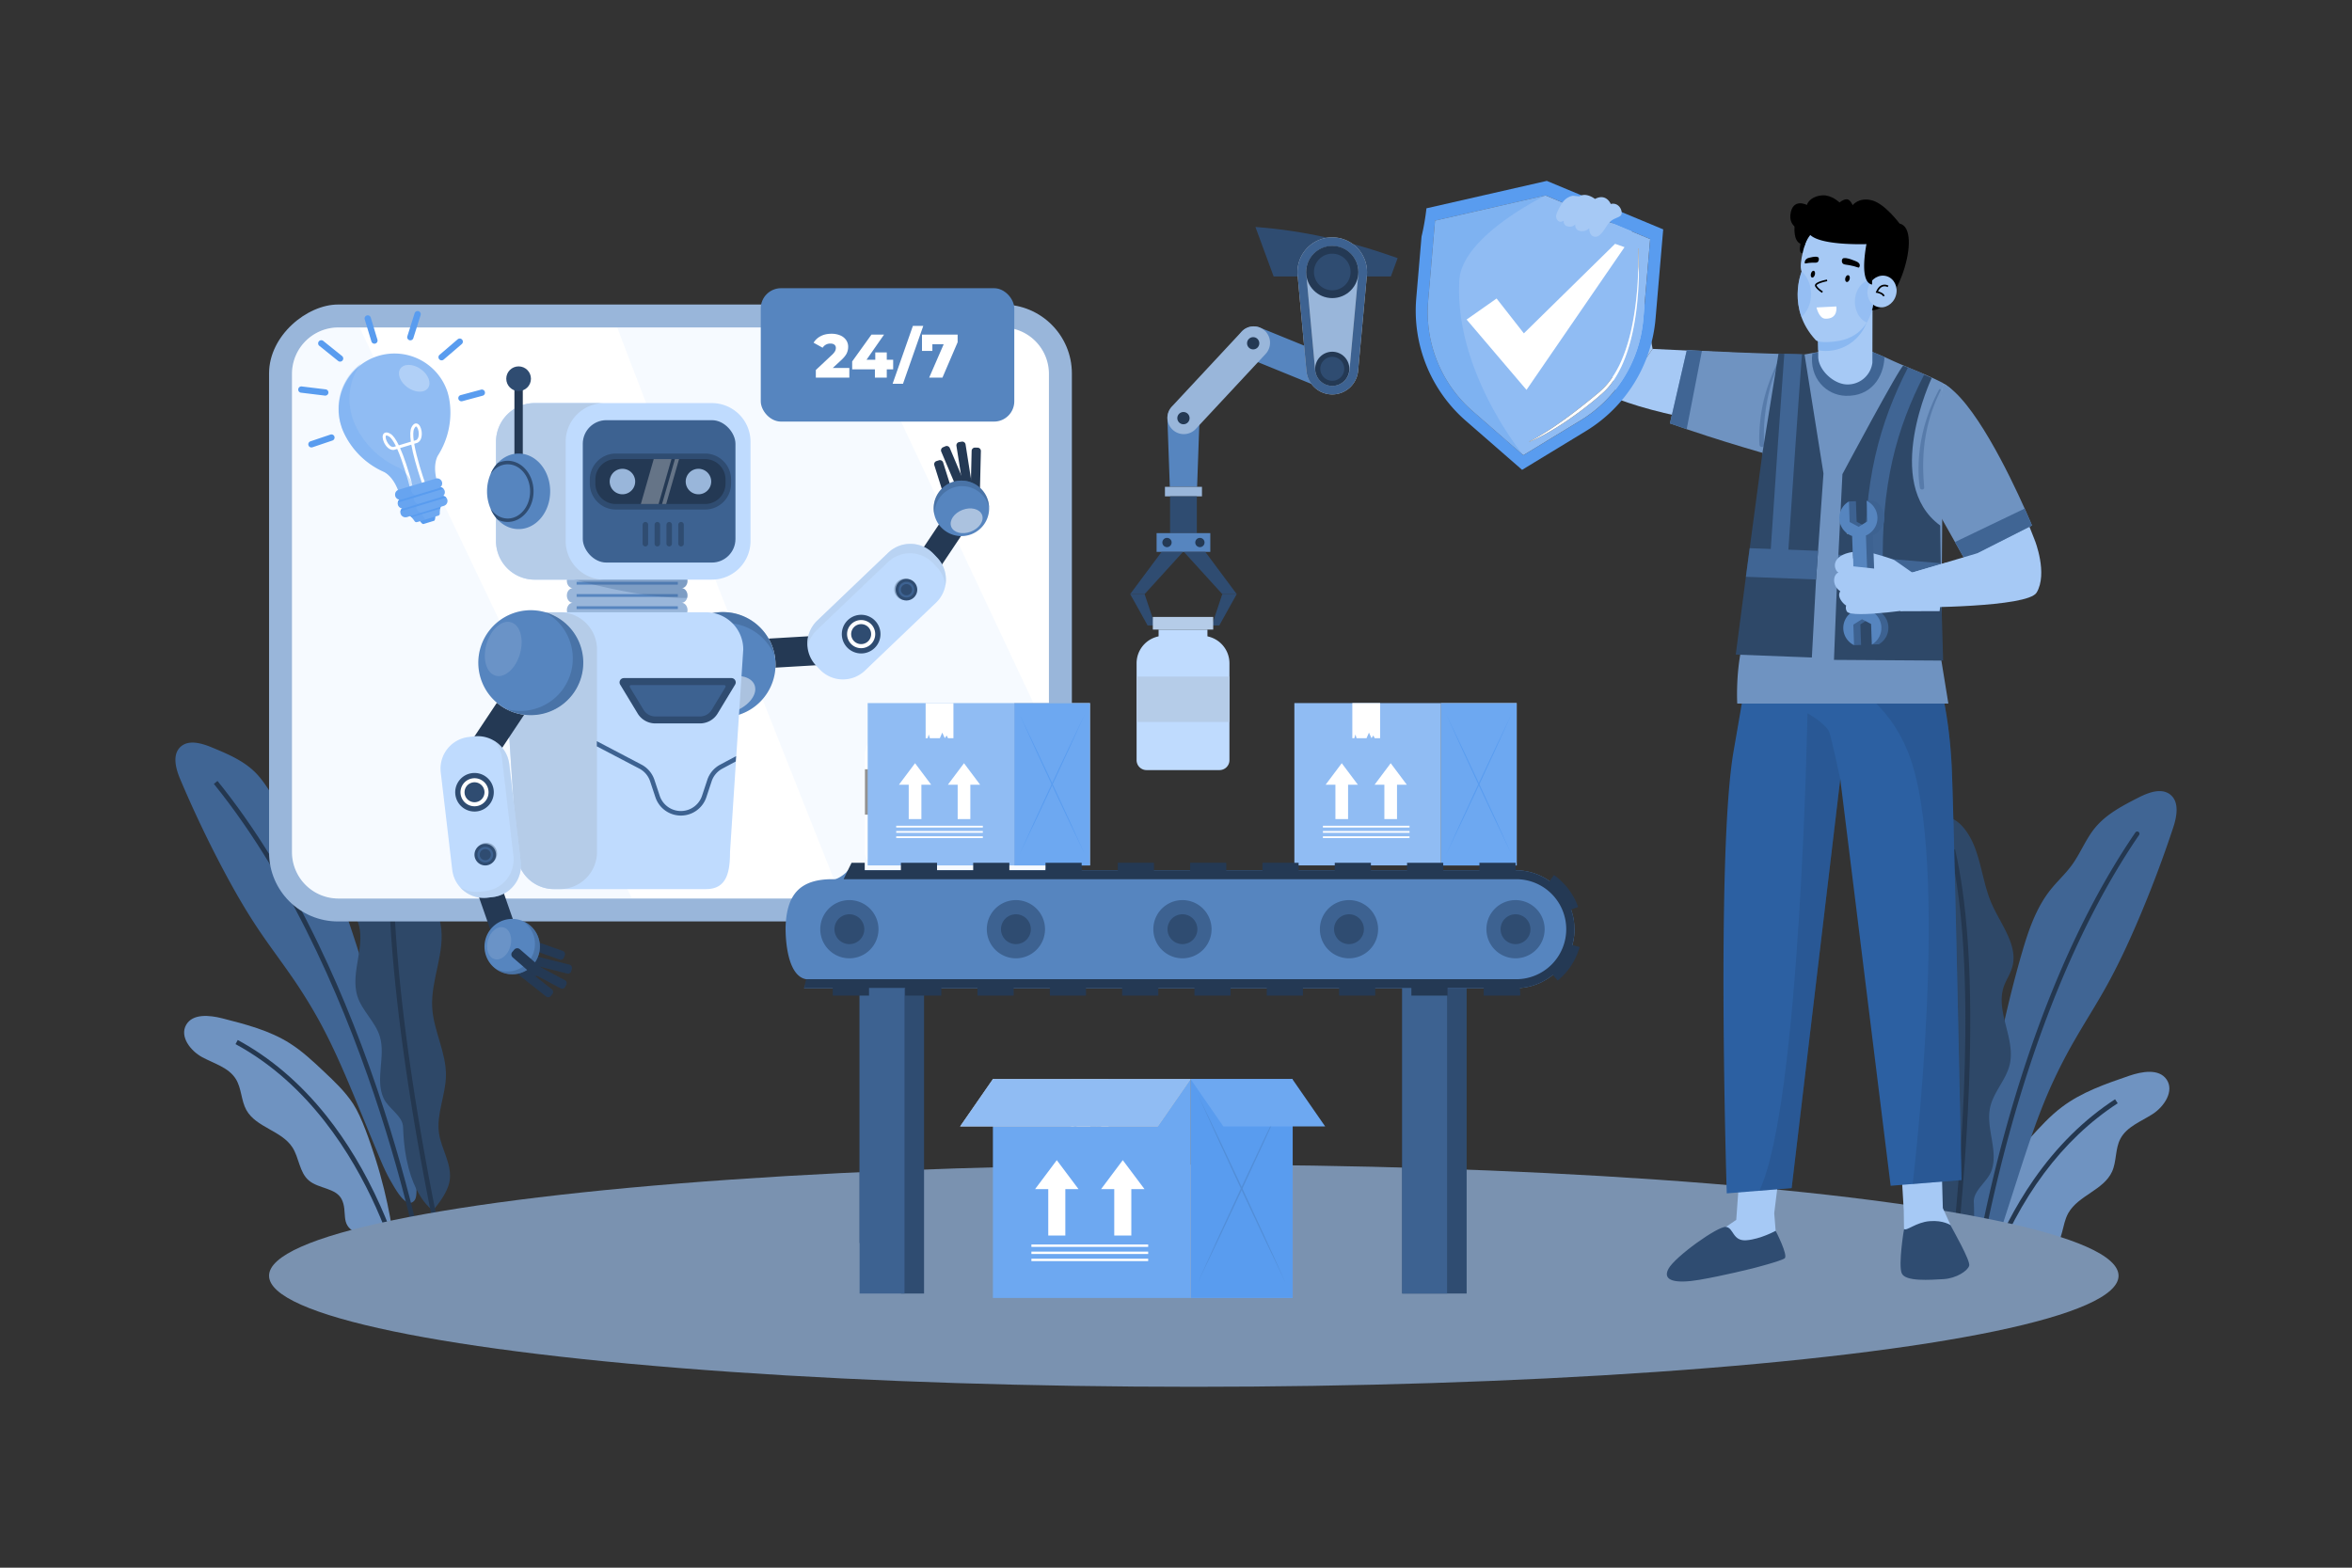 <svg xmlns="http://www.w3.org/2000/svg" viewBox="0 0 4680 3120" id="AIimprovesefficiencyinvariousindustries">
  <rect x="0" y="0" width="4680" height="3120" fill="#333333" stroke="none"/>
  <g fill="#000000" class="color000000 svgShape">
    <rect width="4680" height="3120" fill="#ffffff" opacity="0" class="colorffffff svgShape"></rect>
    <path fill="#6f93c1" d="M4283.52,2217.05c-23.14,15-51.92,25.16-64.55,49.66-10.41,20-7.16,44.76-16.5,65.21-16.78,36.61-66.79,47.14-86.72,81.93-.28.48-.54,1-.81,1.45-12,22.37-10,52.13-28,70.15-18.1,18.2-52.18,19.37-63.06,42h-90.57c3.57-23.83,8.43-50.58,15-78.51,2.41-10.12,5.34-22.28,8.71-35.09,7.2-27.37,16.42-57.66,27-77.16,14.28-26.28,34.55-48.78,54.63-71s40.44-44.72,64.51-62.78c39.32-29.55,86.7-45.84,133.23-61.81,25.49-8.74,59.5-14.94,74.71,7.33C4326.69,2171.17,4306.66,2202.08,4283.52,2217.05Z" class="color6fc183 svgShape"></path>
    <path fill="#24374f" d="M3960.71,2534.87l-8.95-3.36c25.69-68.4,57.61-130.23,94.86-183.77,46-66.14,100.51-120,161.94-160l5.22,8C4103.35,2267.69,4018.2,2381.79,3960.71,2534.87Z" class="color244f42 svgShape"></path>
    <path fill="#406594" d="M4324.15,1647.26q-30.94,93.46-69.55,184c-19.9,46.69-41.44,92.87-66.31,137.07-18.25,32.47-38.26,63.86-56.91,96.06a1042.43,1042.43,0,0,0-48.32,92.94c-28.11,61.74-48.84,126.35-69.66,190.95q-10.5,32.85-21.09,65.6-4,12.33-7.92,24.68c-7.17,22.28-14.34,44.56-24.71,65.53-2.35,4.79-6.67,14.4-12.11,23.39H3911q-.33-2.88-.49-6c-1.33-24,3.7-58.86,4.38-70.79q1.1-18.41,3-36.76c5.36-51.93,15.05-103.44,24.74-154.76,14.42-76.36,28.85-152.81,46.13-228.58,10.18-44.62,21.35-89,34.11-133,13.07-45.08,28.41-90.83,57.78-127.45,13.23-16.5,28.94-30.78,41.48-47.82,17.53-23.83,28-52.36,46.9-75.2,22.38-27,54.45-43.63,85.68-59.57,20.26-10.36,46.28-20.26,63.95-5.93C4336.8,1596.36,4331.51,1625,4324.15,1647.26Z" class="color40947e svgShape"></path>
    <path fill="#24374f" d="M3931.22,2538.13a5.39,5.39,0,0,1-.79-.07,4.46,4.46,0,0,1-3.61-5.17c25.87-146.3,60.79-286.43,103.8-416.49,59.57-180.13,133-334.7,218.2-459.39a4.46,4.46,0,1,1,7.37,5c-195.24,285.68-284.66,669.21-320.59,872.4A4.46,4.46,0,0,1,3931.22,2538.13Z" class="color244f42 svgShape"></path>
    <path fill="#2e4868" d="M3987.22,1963.22c-7.52,21.75-3.92,44.4,1.5,67.29,7,29.46,17,59.32,10.19,88.17-7.14,30.41-32.12,54.43-38.87,85-9.19,41.59,17,86.48,2.44,126.56-8.21,22.5-36.1,38.52-35,62.38q.54,11,.57,21.22c.18,49-8,83.74-17.62,107.55q-1.27,3.15-2.57,6h-59a72.34,72.34,0,0,1-7.83-20.11c-6.55-32.2,11-62,14-93.49.09-.91.16-1.81.23-2.72,2.66-39.71-19.83-76.9-23.57-116.45-4.52-47.27,17.88-93.57,16.8-141.07-1.37-57.34-36.76-111.35-30.76-168.4,3.65-34.1,21.86-65.13,27.62-99,13.23-77.9-40.68-160.55-11.21-233.82,4-9.91,10-19.62,19.43-24.48,17.34-8.8,38.54,2.43,51.45,17,36.61,41.33,35.86,103,58,153.65,18.38,42,54,84,40.47,127.84C3999.58,1939.3,3991.7,1950.52,3987.22,1963.22Z" class="color2e6857 svgShape"></path>
    <path fill="#24374f" d="M3889.38,2531.35l-9.5-1c23.62-213,55.17-605,1-837.81l9.31-2.17c23.7,102,33.55,243.21,29.28,419.84C3916.49,2235.26,3906.07,2380.9,3889.38,2531.35Z" class="color244f42 svgShape"></path>
    <path fill="#6f93c1" d="M746.13,2303c-9.83-30.24-26.14-79.6-43.46-106.18-15.92-24.4-37.35-44.66-58.59-64.65s-42.77-40.24-67.55-55.89c-40.48-25.61-87.76-37.72-134.19-49.58-25.42-6.48-58.92-9.84-71.95,13-13.28,23.29,8.58,51.73,32.22,64.44s52.37,20.37,66.55,43.17c11.68,18.61,10.45,42.89,21.13,62,19.42,34.69,69.89,40.7,91.5,74.09,13.45,20.78,13.82,49.83,32.65,65.91,19.52,16.71,54,14.62,65.49,37.62,12.4,24.74-3.71,49.82,26.28,65.07,14.18,7.14,77.66,18.94,77.66,18.94S775.11,2392.62,746.13,2303Z" class="color6fc183 svgShape"></path>
    <path fill="#24374f" d="M815.73,2613.37c-.16-1-16.74-97-67.74-210.57C701,2298.26,614.46,2157,468.64,2078l4.44-8.18c65.48,35.51,124.73,86.14,176.11,150.49,41,51.39,77.17,111.6,107.39,178.95,51.44,114.61,68.17,211.64,68.33,212.61Z" class="color244f42 svgShape"></path>
    <path fill="#406594" d="M777,2115c-31.76-116-63.52-232.26-106.22-344.72-16.22-42.74-34.69-86-66.08-119.21-14.13-15-30.5-27.62-44-43.18-18.89-21.76-31.29-48.64-51.43-69.32-23.85-24.45-56.28-38.1-87.85-51.13-20.48-8.47-46.51-16.05-62.56-.76-16.48,15.78-9.1,43.15-.21,64.21Q396,1639.19,440.56,1724c23,43.77,47.5,86.91,75.11,127.88,20.26,30.09,42.15,59,62.77,88.79a1018.89,1018.89,0,0,1,54.19,86.45c32.12,57.74,57.31,118.84,82.58,179.94q17.58,42.73,35.24,85.37c8.7,21.07,17.4,42.14,29.12,61.68,6.91,11.64,29.45,54,45.15,34.93,10.91-13.22-3.54-73.93-5.81-90.33C810.17,2236.49,793.57,2175.6,777,2115Z" class="color40947e svgShape"></path>
    <path fill="#24374f" d="M847.42,2570.86c-.26-1.54-26.68-156.71-91.68-358-59.94-185.63-165.89-449.56-330.21-652.78l7.23-5.86c73,90.28,140.71,199.84,201.25,325.64,48.4,100.57,92.35,211.69,130.64,330.29,65.18,201.9,91.69,357.61,92,359.16Z" class="color244f42 svgShape"></path>
    <path fill="#2e4868" d="M873.59,2255.75c-5.7-38.34,13.23-76.21,13.76-114.9.69-46.24-24.69-89.44-27.35-135.64-3.16-55.78,27-111,16.67-165.9-6.21-32.82-26.32-61.52-34.57-94-18.94-74.59,26.93-159-7.43-227.88-4.67-9.31-11.19-18.26-20.77-22.24-17.54-7.19-37.23,5.37-48.62,20.56-32.32,43-26.75,102.86-44.29,153.72-14.55,42.26-45.82,85.77-29.28,127.29,4.89,12.19,13.42,22.45,18.77,34.44,20.59,46.94-14.91,103,.82,151.84,9.31,29,35.45,50.33,44.4,79.49,12.18,39.66-9.78,85.29,7.54,123.06,9.73,21.21,38.06,34.56,38.84,57.83,4.08,131.67,59.25,165.43,59.25,165.43S891.48,2376.79,895,2348C898.9,2315.36,878.25,2287.14,873.59,2255.75Z" class="color2e6857 svgShape"></path>
    <path fill="#24374f" d="M896,2573a4.72,4.72,0,0,1-4.94-3.6c-.4-1.67-40.2-168.64-73.21-375.56-19.39-121.57-32.68-233-39.5-331.07-8.53-122.81-6.89-225.11,4.87-304.06a4.71,4.71,0,1,1,9.32,1.38c-26.43,177.43,4.23,441.72,34.61,632.19,32.94,206.59,72.67,373.26,73.07,374.92a4.71,4.71,0,0,1-3.48,5.68A5,5,0,0,1,896,2573Z" class="color244f42 svgShape"></path>
    <ellipse cx="2375.42" cy="2538.97" fill="#7a92b0" rx="1840.06" ry="221.03" class="color7a8db0 svgShape"></ellipse>
    <rect width="1227.83" height="1597.45" x="720.18" y="421.23" fill="#99b6da" rx="137.23" transform="rotate(90 1334.09 1219.96)" class="color99b1da svgShape"></rect>
    <path fill="#ffffff" d="M581,744.1v951.72a92.38,92.38,0,0,0,92.39,92.39H1994.77a92.38,92.38,0,0,0,92.38-92.39V744.1a92.39,92.39,0,0,0-92.38-92.4H673.42A92.39,92.39,0,0,0,581,744.1Z" class="colorffffff svgShape"></path>
    <g opacity=".3" fill="#000000" class="color000000 svgShape">
      <path fill="#bfdbfe" d="M1228.17 651.7c85 226.67 341.93 874.05 446.3 1136.51h320.3a92.38 92.38 0 0 0 92.38-92.39V1464.67l-382.3-813ZM581 744.1v951.72a92.38 92.38 0 0 0 92.39 92.39H1257.5L715.52 651.7h-42.1A92.39 92.39 0 0 0 581 744.1Z" opacity=".46" class="colord1dbed svgShape"></path>
    </g>
    <path fill="#90bcf3" d="M679.37,848.58c-.41-1.21-.83-2.4-1.2-3.63A111,111,0,0,1,890.6,780.58c.37,1.23.69,2.46,1,3.69h0s18.77,59.41-19.35,121c0,0-13.41,17.61-1.71,56.25l-23.44,7.1-28.55,8.65-23.44,7.1c-11.71-38.63-32.64-45.83-32.64-45.83-65.87-30-83.23-89.88-83.23-89.88Z" class="colorf3ce90 svgShape"></path>
    <path fill="#ffffff" d="M826,917.68Q820.85,899,818.46,885l-22.32,6.76q5.76,12.93,11.88,31.34c8.35,25.11,14.23,49.06,14.29,49.3l-5.81,1.42c-4.3-17.56-14.79-54.89-26.12-80.31l-6.1,1.85-.56.11c-9.13,1-16.35-7.67-19.77-15.36-2.7-6.09-4.1-13.94.08-17.69,2-1.82,5.88-3.12,12.83.92,5.22,3,10.82,10.71,16.74,22.94l23.93-7.25c-1.86-13.46-1.46-23,1.19-28.37,3.54-7.23,7.48-8.28,10.16-7.89,5.57.8,8.76,8.1,9.89,14.67,1.43,8.29.21,19.48-7.92,23.75l-6.63,2.06c4.69,27.44,16.68,64.31,22.86,81.3l-5.62,2C841.37,966.38,833,943.21,826,917.68Zm-52.12-49.15c-3.68-2.14-5.43-2-5.83-1.64-1,.89-1.08,5.26,1.39,10.81,2.76,6.22,8,12.24,13.42,11.86l5-1.51C783.12,878.38,778.34,871.13,773.86,868.53Zm59-10c-1-6-3.52-9.58-4.85-9.77-.54-.08-2.06.78-3.94,4.6-2.28,4.65-2.24,13.34-.79,24l5-1.51C833.05,873.07,834,865.18,832.88,858.48Z" class="colorffffff svgShape"></path>
    <path fill="#599cef" d="M845.1,1030.74l-.17-.57,5-1.19,4.79-1.77.18.57L866.4,1025s.09,10.62-2.59,11.43l-5.79,1.76-9.77,3-5.79,1.76c-2.68.81-8.5-8.07-8.5-8.07Z" class="coloref7c59 svgShape"></path>
    <path fill="#6da8f1" d="M813.87,1024.65s2.36,2,5.09,4.89a50.51,50.51,0,0,1,6.08,7.64,4.27,4.27,0,0,0,4.86,1.82l42.21-12.79a4.26,4.26,0,0,0,3-4.21,49.42,49.42,0,0,1,.82-9.73c.69-3.91,1.51-6.89,1.51-6.89Z" class="colorf19a6d svgShape"></path>
    <path fill="#599cef" d="M813.87,1024.65s2.36,2,5.09,4.89a50.51,50.51,0,0,1,6.08,7.64,4.27,4.27,0,0,0,4.86,1.82l16.13-4.89a144.34,144.34,0,0,0-8.52-13.59l-5.74-1.3Z" opacity=".3" class="coloref7c59 svgShape"></path>
    <path fill="#599cef" d="M813.87,1024.65s2.36,2,5.09,4.89l57-17.27c.69-3.91,1.51-6.89,1.51-6.89Z" class="coloref7c59 svgShape"></path>
    <path fill="#6da8f1" d="M679.37,848.58c-.41-1.21-.83-2.4-1.2-3.63A111,111,0,0,1,718,723.78a119.9,119.9,0,0,0-17.5,105c.4,1.32.85,2.62,1.3,3.92l-.1,0s18.79,64.78,90.09,97.29c0,0,21,7.23,33.84,45l-7.07,2.14-23.44,7.1c-11.71-38.63-32.64-45.83-32.64-45.83-65.87-30-83.23-89.88-83.23-89.88Z" opacity=".3" class="colorf19a6d svgShape"></path>
    <path fill="#6da8f1" d="M809.7,1029l73.62-22.3A10.1,10.1,0,0,0,890,994.11h0a10.07,10.07,0,0,0-12.54-6.7l-73.62,22.3a10.09,10.09,0,0,0-6.7,12.54h0A10.07,10.07,0,0,0,809.7,1029Z" class="colorf19a6d svgShape"></path>
    <path fill="#599cef" d="M803.87,1009.71l27.82-8.42a11.8,11.8,0,0,0-2.51,11.26h0a11.81,11.81,0,0,0,8.34,8L809.7,1029a10.05,10.05,0,0,1-5.83-19.24Z" opacity=".3" class="coloref7c59 svgShape"></path>
    <path fill="#599cef" d="M796.88,1017.73l90.88-27.54a10,10,0,0,0-10.26-2.78l-73.63,22.31A10.05,10.05,0,0,0,796.88,1017.73Z" class="coloref7c59 svgShape"></path>
    <path fill="#6da8f1" d="M791.87,1004.76a10.07,10.07,0,0,0,12.52,6.71L878,989.15a10,10,0,0,0,4.43-16.44,9.83,9.83,0,0,0-2.61-2,10.06,10.06,0,0,0-7.65-.77l-73.63,22.31a10.07,10.07,0,0,0-7,8A9.91,9.91,0,0,0,791.87,1004.76Z" class="colorf19a6d svgShape"></path>
    <path fill="#599cef" d="M798.57,992.22l27.82-8.42a11.8,11.8,0,0,0-2.51,11.26h0a11.81,11.81,0,0,0,8.34,8l-27.82,8.42a10.05,10.05,0,0,1-5.83-19.24Z" opacity=".3" class="coloref7c59 svgShape"></path>
    <path fill="#599cef" d="M791.58,1000.25l90.88-27.54a9.83,9.83,0,0,0-2.61-2,10.06,10.06,0,0,0-7.65-.77l-73.63,22.31A10.07,10.07,0,0,0,791.58,1000.25Z" class="coloref7c59 svgShape"></path>
    <path fill="#6da8f1" d="M799.1,994l73.62-22.3a10.09,10.09,0,0,0,6.71-12.54h0a10.07,10.07,0,0,0-12.54-6.7l-73.61,22.3a10.1,10.1,0,0,0-6.71,12.54h0A10.07,10.07,0,0,0,799.1,994Z" class="colorf19a6d svgShape"></path>
    <path fill="#599cef" d="M793.28,974.73l27.81-8.42a11.8,11.8,0,0,0-2.51,11.26h0a11.81,11.81,0,0,0,8.34,8L799.1,994a10.05,10.05,0,1,1-5.82-19.24Z" opacity=".3" class="coloref7c59 svgShape"></path>
    <path fill="#ffffff" d="M811.3,771.25c15.18,10.66,33.27,11.06,40.4.9s.61-27-14.57-37.69-33.27-11.06-40.41-.9S796.12,760.59,811.3,771.25Z" opacity=".3" class="colorffffff svgShape"></path>
    <path fill="#474747" d="M639.32,683.35l37.41,30.08Z" class="color474747 svgShape"></path>
    <path fill="#599cef" d="M680.78,718.19a6.24,6.24,0,0,1-8,.11l-37.41-30.08a6.24,6.24,0,1,1,7.82-9.73l37.42,30.07a6.26,6.26,0,0,1,1,8.79A6.52,6.52,0,0,1,680.78,718.19Z" class="coloref7c59 svgShape"></path>
    <path fill="#474747" d="M647.19,781.11l-47.31-5.76Z" class="color474747 svgShape"></path>
    <path fill="#599cef" d="M651.24,785.86a6.24,6.24,0,0,1-4.81,1.45l-47.31-5.76a6.25,6.25,0,1,1,1.51-12.4l47.31,5.75a6.25,6.25,0,0,1,3.3,11Z" class="coloref7c59 svgShape"></path>
    <path fill="#474747" d="M659.5,870.79l-39.85,13.47Z" class="color474747 svgShape"></path>
    <path fill="#599cef" d="M663.55,875.54a6.27,6.27,0,0,1-2,1.16l-39.85,13.47a6.24,6.24,0,1,1-4-11.83l39.85-13.47a6.24,6.24,0,0,1,6,10.67Z" class="coloref7c59 svgShape"></path>
    <path fill="#474747" d="M830.9,625.3l-14.42,45.79Z" class="color474747 svgShape"></path>
    <path fill="#599cef" d="M820.54,675.84a6.25,6.25,0,0,1-10-6.63L825,623.42a6.24,6.24,0,1,1,11.91,3.76L822.44,673A6.26,6.26,0,0,1,820.54,675.84Z" class="coloref7c59 svgShape"></path>
    <path fill="#474747" d="M878.62,711l36.16-31.05Z" class="color474747 svgShape"></path>
    <path fill="#599cef" d="M882.67,715.74a6.25,6.25,0,0,1-8.12-9.5l36.16-31h0a6.24,6.24,0,0,1,8.12,9.49l-36.16,31.05Z" class="coloref7c59 svgShape"></path>
    <path fill="#474747" d="M918.15,792.41l40.63-10.91Z" class="color474747 svgShape"></path>
    <path fill="#599cef" d="M962.83,786.26a6.35,6.35,0,0,1-2.43,1.27l-40.62,10.92a6.25,6.25,0,0,1-3.25-12.07l40.63-10.91a6.25,6.25,0,0,1,5.67,10.79Z" class="coloref7c59 svgShape"></path>
    <path fill="#474747" d="M731.68,633.79l13.33,44Z" class="color474747 svgShape"></path>
    <path fill="#599cef" d="M749.06,682.56a6.24,6.24,0,0,1-10-2.95l-13.34-44a6.25,6.25,0,1,1,12-3.62L751,676A6.23,6.23,0,0,1,749.06,682.56Z" class="coloref7c59 svgShape"></path>
    <path fill="#243954" d="M1872.93 898.84a6.67 6.67 0 0 1 3.57-8.71l4.67-2a6.7 6.7 0 0 1 8.71 3.52l38.32 90.79a6.69 6.69 0 0 1-3.54 8.73l-4.68 2a6.71 6.71 0 0 1-8.73-3.54ZM1859.12 925.92a6.66 6.66 0 0 1 4.34-8.32l4.86-1.53a6.62 6.62 0 0 1 8.32 4.34l29.63 94a6.65 6.65 0 0 1-4.35 8.33l-4.83 1.53a6.67 6.67 0 0 1-8.34-4.35ZM1933.37 897.26a6.64 6.64 0 0 1 6.81-6.46l5.09.12a6.65 6.65 0 0 1 6.48 6.78l-2.36 98.54a6.66 6.66 0 0 1-6.8 6.47l-5.09-.12a6.65 6.65 0 0 1-6.49-6.8Z" class="color243354 svgShape"></path>
    <path fill="#243954" d="M1903.13 887.35a6.63 6.63 0 0 1 5.55-7.57l5-.8a6.64 6.64 0 0 1 7.59 5.52l15.33 97.34a6.67 6.67 0 0 1-5.52 7.62l-5 .78a6.67 6.67 0 0 1-7.61-5.53ZM1666.13 1262.89a21.17 21.17 0 0 1 22.36 19.88l1 16.2a21.15 21.15 0 0 1-19.88 22.35l-145.18 8.52A21.13 21.13 0 0 1 1502 1310l-1-16.2a21.17 21.17 0 0 1 19.88-22.35ZM1886.11 1017.05a17.89 17.89 0 0 1 24.77-4.95l11.35 7.62a17.86 17.86 0 0 1 4.94 24.77l-68.19 102a17.84 17.84 0 0 1-24.74 4.92l-11.37-7.6A17.87 17.87 0 0 1 1818 1119Z" class="color243354 svgShape"></path>
    <path fill="#f2f2f2" d="M1366.16,1247.19a104.64,104.64,0,1,1-3.32,147.92A104.64,104.64,0,0,1,1366.16,1247.19Z" class="colorf2f2f2 svgShape"></path>
    <path fill="#5685bf" d="M1366.16,1247.19a104.64,104.64,0,1,1-3.32,147.92A104.64,104.64,0,0,1,1366.16,1247.19Z" class="color5681bf svgShape"></path>
    <path fill="#3d6291" d="M1341.08,1361a104.59,104.59,0,0,1,200.66-54.63A104.59,104.59,0,1,0,1341.08,1361Z" opacity=".5" class="color3d5891 svgShape"></path>
    <path fill="#5685bf" d="M1874.81,971.84a55.2,55.2,0,1,1-1.75,78A55.2,55.2,0,0,1,1874.81,971.84Z" class="color5681bf svgShape"></path>
    <path fill="#3d6291" d="M1859.62,1025a54.93,54.93,0,0,1,108.29-15.31A55,55,0,1,0,1859.62,1025Z" opacity=".5" class="color3d5891 svgShape"></path>
    <path fill="#bfdbfe" d="M1767.52,1100a63.48,63.48,0,0,1,89.73,2l7.33,7.67a63.47,63.47,0,0,1-2,89.72L1721.1,1334.59a63.45,63.45,0,0,1-89.71-2l-7.33-7.67a63.47,63.47,0,0,1,2-89.72Z" class="colord1dbed svgShape"></path>
    <path fill="#b5cce8" d="M1606.93,1288.05a63.08,63.08,0,0,1,18.44-34.15l141.44-135.2a63.45,63.45,0,0,1,89.73,2l7.32,7.65a63,63,0,0,1,17.11,36.88,63.2,63.2,0,0,0-16.39-55.59l-7.33-7.67a63.48,63.48,0,0,0-89.73-2l-141.44,135.21A63.36,63.36,0,0,0,1606.93,1288.05Z" opacity=".5" class="colorb5cae8 svgShape"></path>
    <path fill="#ffffff" d="M1397.93 1403c-6.86-17.9 10.74-41.29 39.32-52.24s57.31-5.33 64.17 12.57-10.75 41.29-39.33 52.24S1404.78 1420.89 1397.93 1403ZM1892.71 1048.2c-4.58-12 5.43-26.92 22.36-33.41s34.38-2 39 9.91-5.43 26.92-22.37 33.41S1897.29 1060.17 1892.71 1048.2Z" opacity=".5" class="colorffffff svgShape"></path>
    <path fill="#243954" d="M1785.74,1157.68a21.47,21.47,0,1,0,30.37.3A21.49,21.49,0,0,0,1785.74,1157.68Z" opacity=".3" class="color243354 svgShape"></path>
    <path fill="#2f4c71" d="M1788.66,1158.26a21.47,21.47,0,1,0,30.36.29A21.48,21.48,0,0,0,1788.66,1158.26Z" class="color2f4171 svgShape"></path>
    <path fill="#3d6291" d="M1792.75,1162.43a15.62,15.62,0,1,0,22.09.22A15.63,15.63,0,0,0,1792.75,1162.43Z" class="color3d5891 svgShape"></path>
    <path fill="#2f4c71" d="M1795.92 1165.67a11.1 11.1 0 1 0 15.69.15A11.09 11.09 0 0 0 1795.92 1165.67ZM1686.59 1234.56a38.46 38.46 0 1 0 54.38.53A38.47 38.47 0 0 0 1686.59 1234.56Z" class="color2f4171 svgShape"></path>
    <path fill="#ffffff" d="M1693.92,1242a28,28,0,1,0,39.57.39A28,28,0,0,0,1693.92,1242Z" class="colorffffff svgShape"></path>
    <path fill="#2f4c71" d="M1699.6,1247.83a19.87,19.87,0,1,0,28.1.28A19.88,19.88,0,0,0,1699.6,1247.83Z" class="color2f4171 svgShape"></path>
    <path fill="#99b6da" d="M1356.07,1199.67c6.59,0,11.94,6.52,11.94,14.56a16.23,16.23,0,0,1-3.5,10.28,10.93,10.93,0,0,1-8.44,4.27H1140c-6.6,0-12-6.52-12-14.55a16.24,16.24,0,0,1,3.5-10.29,11,11,0,0,1,8.45-4.27c-6.6,0-12-6.51-12-14.55s5.35-14.56,12-14.56c-6.6,0-12-6.51-12-14.55a17.07,17.07,0,0,1,1.15-6.22c1.91-4.93,6-8.34,10.8-8.34h216.07c6.59,0,11.94,6.52,11.94,14.56s-5.35,14.55-11.94,14.55c6.59,0,11.94,6.52,11.94,14.56a17.74,17.74,0,0,1-.68,4.84C1365.69,1195.62,1361.27,1199.67,1356.07,1199.67Z" class="color99b1da svgShape"></path>
    <rect width="201.42" height="111.38" x="1147.32" y="1119.53" fill="#99b6da" class="color99b1da svgShape"></rect>
    <rect width="201.42" height="5.53" x="1147.32" y="1158.04" fill="#5685bf" class="color5681bf svgShape"></rect>
    <rect width="201.42" height="5.53" x="1147.32" y="1182.35" fill="#5685bf" class="color5681bf svgShape"></rect>
    <rect width="201.42" height="5.53" x="1147.32" y="1206.6" fill="#5685bf" class="color5681bf svgShape"></rect>
    <path fill="#3d6291" d="M1368,1185.12a17.74,17.74,0,0,1-.68,4.84c-77.73.84-175.34-22.46-238.13-40.17,1.91-4.93,6-8.34,10.8-8.34h216.07c6.59,0,11.94,6.52,11.94,14.56s-5.35,14.55-11.94,14.55C1362.66,1170.56,1368,1177.08,1368,1185.12Z" opacity=".3" class="color3d5891 svgShape"></path>
    <path fill="#bfdbfe" d="M1064,802.22h352.39a77,77,0,0,1,77,77v197.37a77,77,0,0,1-77,77H1064a77,77,0,0,1-77-77V879.24A77,77,0,0,1,1064,802.22Z" class="colord1dbed svgShape"></path>
    <path fill="#b5cce8" d="M986.92,879.22v197.41a77,77,0,0,0,77.05,77h138.58a77,77,0,0,1-77-77V879.22a77,77,0,0,1,77-77H1064A77,77,0,0,0,986.92,879.22Z" class="colorb5cae8 svgShape"></path>
    <rect width="303.78" height="283.38" x="1159.62" y="836.24" fill="#3d6291" rx="46.93" transform="rotate(180 1311.515 977.925)" class="color3d5891 svgShape"></rect>
    <rect width="16.66" height="180.47" x="1023.59" y="753.73" fill="#243954" class="color243354 svgShape"></rect>
    <path fill="#5685bf" d="M969.11,977.91a86.15,86.15,0,0,0,7.27,35A73.12,73.12,0,0,0,990.17,1034c11.09,11.92,25.71,19,41.78,19,34.65,0,62.78-33.6,62.78-75.17s-28.13-75.18-62.78-75.18c-16.14,0-30.76,7.27-42,19.19a74.21,74.21,0,0,0-13.65,21.13A86.88,86.88,0,0,0,969.11,977.91Z" class="color5681bf svgShape"></path>
    <path fill="#2f4c71" d="M976.38,1012.9A73.12,73.12,0,0,0,990.17,1034a44,44,0,0,0,20,4.78c28.4,0,51.48-27.3,51.48-60.9s-23.08-60.84-51.48-60.84A44.9,44.9,0,0,0,990,921.92a74.21,74.21,0,0,0-13.65,21.13c8.11-11.64,20.31-19,33.89-19,24.59,0,44.55,24.18,44.55,53.91s-20,54-44.55,54C996.62,1031.88,984.49,1024.54,976.38,1012.9Z" class="color2f4171 svgShape"></path>
    <circle cx="1031.92" cy="753.73" r="24.55" fill="#2f4c71" class="color2f4171 svgShape"></circle>
    <path fill="#bfdbfe" d="M1478.93,1292.55l-13.87,212.28-.7,10.65-11.76,180c0,40.88-6.78,74-47.66,74h-302.5a74,74,0,0,1-74.07-74L1002,1292.55a74,74,0,0,1,74.07-74h328.85A74,74,0,0,1,1478.93,1292.55Z" class="colord1dbed svgShape"></path>
    <path fill="#b5cce8" d="M1002,1292.55l26.34,402.92a74,74,0,0,0,74.07,74h11.49a74,74,0,0,0,74-74V1292.55a74,74,0,0,0-74-74h-37.83A74,74,0,0,0,1002,1292.55Z" class="colorb5cae8 svgShape"></path>
    <path fill="#2f4c71" d="M1225.41,1014.11a51.87,51.87,0,0,1-51.81-51.81v-7.86a51.87,51.87,0,0,1,51.81-51.81h177.51a51.87,51.87,0,0,1,51.81,51.81v7.86a51.87,51.87,0,0,1-51.81,51.81Z" class="color2f4171 svgShape"></path>
    <path fill="#243954" d="M1443.68,962.3a40.76,40.76,0,0,1-40.76,40.76H1225.41a40.76,40.76,0,0,1-40.76-40.76v-7.86a40.76,40.76,0,0,1,40.76-40.76h177.51a40.76,40.76,0,0,1,40.76,40.76Z" class="color243354 svgShape"></path>
    <path fill="#99b6da" d="M1263.89 958.37A25.36 25.36 0 1 1 1238.53 933 25.35 25.35 0 0 1 1263.89 958.37ZM1415.15 958.37A25.36 25.36 0 1 1 1389.79 933 25.36 25.36 0 0 1 1415.15 958.37Z" class="color99b1da svgShape"></path>
    <polygon fill="#ffffff" points="1275.16 1003.06 1310.44 1003.06 1336.07 913.68 1300.79 913.68 1275.16 1003.06" opacity=".3" class="colorffffff svgShape"></polygon>
    <polygon fill="#ffffff" points="1317.37 1003.06 1325.54 1003.06 1351.17 913.68 1343 913.68 1317.37 1003.06" opacity=".3" class="colorffffff svgShape"></polygon>
    <path fill="#2f4c71" fill-rule="evenodd" d="M1284.16 1038.81h0a5.44 5.44 0 0 1 5.48 5.49v37.75a5.44 5.44 0 0 1-5.48 5.48h0a5.65 5.65 0 0 1-5.49-5.48V1044.3a5.65 5.65 0 0 1 5.49-5.49ZM1308 1038.81h0a5.65 5.65 0 0 1 5.49 5.49v37.75a5.65 5.65 0 0 1-5.49 5.48h0a5.44 5.44 0 0 1-5.48-5.48V1044.3a5.44 5.44 0 0 1 5.48-5.49ZM1331.59 1038.81h0a5.65 5.65 0 0 1 5.48 5.49v37.75a5.65 5.65 0 0 1-5.48 5.48h0a5.65 5.65 0 0 1-5.49-5.48V1044.3a5.65 5.65 0 0 1 5.49-5.49ZM1355.14 1038.81h0a5.44 5.44 0 0 1 5.49 5.49v37.75a5.44 5.44 0 0 1-5.49 5.48h0a5.65 5.65 0 0 1-5.48-5.48V1044.3a5.65 5.65 0 0 1 5.48-5.49Z" class="color2f4171 svgShape"></path>
    <path fill="#2f4c71" d="M1455.37,1349.52h-214a8.57,8.57,0,0,0-7.33,13l34.77,57.45a41,41,0,0,0,35.07,19.76h89a41,41,0,0,0,35.07-19.76l34.77-57.45A8.57,8.57,0,0,0,1455.37,1349.52Z" class="color2f4171 svgShape"></path>
    <path fill="#3d6291" d="M1303.85 1425.88a27.31 27.31 0 0 1-23.21-13.08l-27.31-45.13a2.83 2.83 0 0 1 2.42-4.29H1441a2.83 2.83 0 0 1 2.42 4.29l-27.31 45.13a27.31 27.31 0 0 1-23.21 13.08ZM1464.67 1504.83l-.7 10.65-26.81 14.35A44.23 44.23 0 0 0 1416 1555l-10.45 31.51a53.45 53.45 0 0 1-101.47 0L1293.61 1555a44.27 44.27 0 0 0-21.19-25.18l-84.88-44.44v-10.33l89.15 46.79a53.27 53.27 0 0 1 25.52 30.31l10.45 31.51a44.38 44.38 0 0 0 84.26 0l10.44-31.51a53.25 53.25 0 0 1 25.53-30.31Z" class="color3d5891 svgShape"></path>
    <path fill="#243954" d="M1133.15 1919.81a6.66 6.66 0 0 1 4.8 8.08l-1.24 4.9a6.69 6.69 0 0 1-8 4.83l-95.38-24a6.67 6.67 0 0 1-4.83-8.06l1.24-4.92a6.69 6.69 0 0 1 8.06-4.83ZM1119.86 1892.54a6.63 6.63 0 0 1 4 8.46l-1.7 4.78a6.6 6.6 0 0 1-8.45 4L1021 1877a6.63 6.63 0 0 1-4-8.46l1.69-4.77a6.66 6.66 0 0 1 8.48-4ZM1098.1 1968.93a6.63 6.63 0 0 1 1.06 9.31l-3.15 4a6.62 6.62 0 0 1-9.29 1.09l-77.12-61.06a6.64 6.64 0 0 1-1.08-9.31l3.16-4a6.62 6.62 0 0 1 9.31-1.09Z" class="color243354 svgShape"></path>
    <path fill="#243954" d="M1124.16 1950.78a6.62 6.62 0 0 1 2.7 9l-2.37 4.48a6.63 6.63 0 0 1-9 2.74l-86.79-46.26a6.64 6.64 0 0 1-2.75-9l2.39-4.47a6.65 6.65 0 0 1 9-2.75ZM967.2 1536.31a21.12 21.12 0 0 1-29.27 5.89l-13.48-9a21.11 21.11 0 0 1-5.88-29.27L999 1383.13a21.09 21.09 0 0 1 29.27-5.88l13.48 9a21.13 21.13 0 0 1 5.88 29.27ZM1031 1859.31a17.86 17.86 0 0 1-10.94 22.72l-12.89 4.46a17.8 17.8 0 0 1-22.7-10.94L944.18 1760a17.8 17.8 0 0 1 10.94-22.67l12.89-4.5a17.82 17.82 0 0 1 22.7 11Z" class="color243354 svgShape"></path>
    <path fill="#f2f2f2" d="M1159.89,1306.66a104.43,104.43,0,1,1-115.9-91.49A104.43,104.43,0,0,1,1159.89,1306.66Z" class="colorf2f2f2 svgShape"></path>
    <path fill="#5685bf" d="M1159.89,1306.66a104.43,104.43,0,1,1-115.9-91.49A104.43,104.43,0,0,1,1159.89,1306.66Z" class="color5681bf svgShape"></path>
    <path fill="#3d6291" d="M1084.25,1218.31a104.38,104.38,0,0,1-77,192.75,104.39,104.39,0,1,0,77-192.75Z" opacity=".5" class="color3d5891 svgShape"></path>
    <path fill="#5685bf" d="M1073.84,1877.46a55.09,55.09,0,1,1-61.15-48.27A55.09,55.09,0,0,1,1073.84,1877.46Z" class="color5681bf svgShape"></path>
    <path fill="#3d6291" d="M1040.61,1833.44a54.82,54.82,0,0,1-52.84,95.5,54.89,54.89,0,1,0,52.84-95.5Z" opacity=".5" class="color3d5891 svgShape"></path>
    <path fill="#bfdbfe" d="M1036.15,1715a63.37,63.37,0,0,1-55.5,70.31l-10.51,1.23A63.33,63.33,0,0,1,899.85,1731L877,1537.07a63.32,63.32,0,0,1,55.49-70.3l10.51-1.23a63.33,63.33,0,0,1,70.3,55.49Z" class="colord1dbed svgShape"></path>
    <path fill="#b5cce8" d="M982.71,1474a62.94,62.94,0,0,1,16.14,35.21l22.81,193.94a63.33,63.33,0,0,1-55.52,70.31l-10.48,1.24A63,63,0,0,1,916,1766.2a63.07,63.07,0,0,0,54.16,20.32l10.51-1.23a63.37,63.37,0,0,0,55.5-70.31l-22.81-194A63.24,63.24,0,0,0,982.71,1474Z" opacity=".5" class="colorb5cae8 svgShape"></path>
    <path fill="#243954" d="M1074.94,1924.33a7.8,7.8,0,0,1,.79,11l-3.93,4.53a7.8,7.8,0,0,1-11,.78l-40.6-35.22a7.81,7.81,0,0,1-.78-11l3.93-4.54a7.82,7.82,0,0,1,11-.77Z" class="color243354 svgShape"></path>
    <path fill="#99b6da" d="M1016.63 1238.4c18.39 5.28 26.45 33.36 18 62.72s-30.18 48.87-48.57 43.59-26.45-33.36-18-62.72S998.25 1233.11 1016.63 1238.4ZM1002.22 1845.86c12.29 3.53 18.2 20.49 13.2 37.89s-19 28.63-31.3 25.1-18.2-20.49-13.2-37.89S989.93 1842.33 1002.22 1845.86Z" opacity=".3" class="color99b1da svgShape"></path>
    <path fill="#243954" d="M988.83,1695.26A21.43,21.43,0,1,0,971.34,1720,21.44,21.44,0,0,0,988.83,1695.26Z" opacity=".3" class="color243354 svgShape"></path>
    <path fill="#2f4c71" d="M986.7,1697.33a21.43,21.43,0,1,0-17.48,24.75A21.44,21.44,0,0,0,986.7,1697.33Z" class="color2f4171 svgShape"></path>
    <path fill="#3d6291" d="M981,1698.32a15.6,15.6,0,1,0-12.72,18A15.6,15.6,0,0,0,981,1698.32Z" class="color3d5891 svgShape"></path>
    <path fill="#2f4c71" d="M976.5 1699.08a11.08 11.08 0 1 0-9 12.79A11.08 11.08 0 0 0 976.5 1699.08ZM982 1570.23a38.38 38.38 0 1 0-31.31 44.33A38.37 38.37 0 0 0 982 1570.23Z" class="color2f4171 svgShape"></path>
    <path fill="#ffffff" d="M971.73,1572A27.92,27.92,0,1,0,949,1604.25,27.94,27.94,0,0,0,971.73,1572Z" class="colorffffff svgShape"></path>
    <path fill="#2f4c71" d="M963.75,1573.37a19.83,19.83,0,1,0-16.18,22.91A19.82,19.82,0,0,0,963.75,1573.37Z" class="color2f4171 svgShape"></path>
    <polygon fill="#a6c9f5" points="3863.91 2334.74 3865.83 2404.29 3908.4 2497.99 3789.39 2507.64 3788.1 2409.18 3784.08 2341.21 3863.91 2334.74" class="colorf5b0a6 svgShape"></polygon>
    <polygon fill="#a6c9f5" points="3538.44 2349.16 3530.35 2414.58 3537.55 2503.41 3377.03 2533.32 3358.9 2493.25 3454.78 2427.75 3459.69 2359.77 3538.44 2349.16" class="colorf5b0a6 svgShape"></polygon>
    <path fill="#2f4c71" d="M3881.34 2438.42s-14.32-10.29-41.67-8.08-45.77 20.3-51.09 15.6c0 0-11.82 71.17-4.49 88.18s56.86 13 82.79 11.59 48.5-16.6 51.41-26.7S3885 2446.55 3881.34 2438.42ZM3533.19 2449.56s-29.91 16.5-58 18.78-25.18-24.67-40.91-26.59-101.54 59.26-114.45 83.54 15.06 29.75 62 21.72 105.31-22.62 105.31-22.62 56.13-14.4 63.86-20S3533.19 2449.56 3533.19 2449.56Z" class="color2f4171 svgShape"></path>
    <path fill="#2c60a2" d="M3435.9,2375.05,3565,2364.59l96.73-814.18L3762,2359.93l141-11.43s-13.12-647.58-19-810.46-48.19-255.15-48.19-255.15l-220,12.75-133.37,7.19a4.9,4.9,0,0,0-.12.66,19.4,19.4,0,0,0-.44,2c-2.59,12.34-5.37,34.22-32.36,189.25C3414.34,1696.56,3435.9,2375.05,3435.9,2375.05Z" class="color2c4da2 svgShape"></path>
    <path fill="#224877" d="M3500.74,2369.8l64.24-5.21,96.73-814.18s-16-74.77-21.39-92.11-43.8-38.73-43.8-38.73S3582.45,2199.66,3500.74,2369.8Z" opacity=".3" class="color223c77 svgShape"></path>
    <path fill="#224877" d="M3482.51,1302.83l-.67,2.63c35.66,7.86,237.29,2,314.1,189.74,88,214.74,9.87,861.18,9.87,861.18l97.17-7.88s-13.12-647.58-19-810.46-48.19-255.15-48.19-255.15l-220,12.75Z" opacity=".3" class="color223c77 svgShape"></path>
    <path fill="#a6c9f5" d="M3288.33,694.34l301.06,14.56-58,152.39s-209-25.91-312.87-67.55Z" class="colorf5b0a6 svgShape"></path>
    <path fill="#6f93c1" d="M3590.67,705.59l-29,210.92s-97.33-25.58-205.54-62.35c-11-3.75-22.13-7.56-33.29-11.53l33.6-146c9.63.59,19.71,1.14,30,1.65C3478.71,703,3590,705.73,3590.67,705.59Z" class="color6fc183 svgShape"></path>
    <path fill="#2f2f2f" d="M3612.51,1190.27c.85-18.1,2-36.18,2.75-54.29.11-2.72,4.28-2.56,4.21.16-.95,34.28-1.35,68.58-2,102.87,1.59,1.24,3.67,1.18,5.67.19,3.38-1.68,4.49-5.86,4.95-9.31,1.2-8.86.81-18.12,1.11-27.05.62-18.87.45-38,2.28-56.76a3.32,3.32,0,0,1,6.63.25c.51,16.12-.64,32.37-1.16,48.49q-.39,11.78-.77,23.54c-.22,6.73.1,14-2.83,20.23a14.74,14.74,0,0,1-12.73,8.83c-5.19.2-10.53-2.82-10.4-8.41C3610.57,1222.77,3611.75,1206.5,3612.51,1190.27Z" class="color2f2f2f svgShape"></path>
    <path fill="#6f93c1" d="M3862.44,1311.58l14.43,88.73H3456.76s-3-52,7.28-104.45c0,0,42.25-157,47.61-289.65,4.46-110.67-27.23-199.1-2.76-250.61l81.77-50.21,51.27-8.94,66.84-2.11a564.53,564.53,0,0,1,54.29,22.23c32.67,15.19,61.53,24.49,103.73,46Z" class="color6fc183 svgShape"></path>
    <path fill="#a6c9f5" d="M4049,1075.59C3989.75,920.9,3904.77,781,3866.77,763.27L3841,952.2l121.4,195Z" class="colorf5b0a6 svgShape"></path>
    <path fill="#6f93c1" d="M4043.26,1045.8l-133.68,67.71L3890,1078.77,3828.8,970.13l38-206.87c59.17,31.06,131.49,180.92,161.89,248.91C4037.89,1032.74,4043.26,1045.8,4043.26,1045.8Z" class="color6fc183 svgShape"></path>
    <path fill="#406594" d="M4043.26,1045.8l-133.68,67.71L3890,1078.77l138.65-66.6C4037.89,1032.74,4043.26,1045.8,4043.26,1045.8Z" class="color40947e svgShape"></path>
    <path fill="#2e4868" d="M3866.43,1314.71l-217.21-1.41,6-152.33,2.82-57.09,8-160.24s116.43-218.17,121.41-216l9.08,3.93,32.3,14,15,6.47s-99,209.28,16.74,293.78l1.09,75.11.86,57.41Z" class="color2e6857 svgShape"></path>
    <path fill="#406594" d="M3746.67,1134.1l-35.08.87c-4.36-176.72,28.24-292.55,84.87-403.45l32.3,14C3774,852.3,3742.45,963.74,3746.67,1134.1Z" class="color40947e svgShape"></path>
    <polygon fill="#406594" points="3862.44 1178.28 3655.19 1160.97 3658.01 1103.88 3861.58 1120.87 3862.44 1178.28" class="color40947e svgShape"></polygon>
    <path fill="#406594" d="M3749.74,710.72c-1.49,39-26,78.94-77.79,77-37.95-1.46-72.13-34.64-65.75-84.33l42.11-7.45,57.89-4Z" class="color40947e svgShape"></path>
    <path fill="#a6c9f5" d="M3626.8,606.21v3.44l.27,36L3617.92,677v31.7c0,.51,0,1.06,0,1.56.36,25.5,29.1,52.7,54.69,54.73.68.08,1.33.1,2,.13a49.64,49.64,0,0,0,51.06-43.18l.32-136.71Z" class="colorf5b0a6 svgShape"></path>
    <path fill="#8ab8f1" d="M3719.4,625.32c-12.26,55.91-60.77,79.4-101.48,71.8l-1.79-48.52Z" class="colorf18a8b svgShape"></path>
    <path fill="#406594" d="M3858.42,775.18c-24.83,46.39-39.53,98.16-40.86,150.87-.38,14.92.13,30.12,2.72,44.84.83,4.74,8.84,4.17,8.51-.76-.84-12.73-2-25.41-2.08-38.17-.11-13,.39-25.92,1.57-38.84a327.35,327.35,0,0,1,16-75,304.31,304.31,0,0,1,17.25-41C3862.62,775,3859.55,773.08,3858.42,775.18Z" opacity=".5" class="color40947e svgShape"></path>
    <path fill="#a6c9f5" d="M3218.48,793.74c-44.6-175.57-53.43-353.51-53.43-353.51l79.26,7.8,44,246.31Z" class="colorf5b0a6 svgShape"></path>
    <path fill="#406594" d="M3515.17,804.32c4.53-26.57,11.89-53.11,22.73-77.81.67-1.53-2-2.76-2.7-1.22-9.1,19.33-17,39.08-22.7,59.7a327.71,327.71,0,0,0-11,63.4c-.89,12.16-1.49,24.62-.5,36.79.45,5.54,8.88,6.2,8.87.34,0-13.57-.4-27,.48-40.6A395.36,395.36,0,0,1,3515.17,804.32Z" opacity=".5" class="color40947e svgShape"></path>
    <path fill="#406594" d="M3386.46,698.27l-30.32,155.89c-11-3.75-22.13-7.56-33.29-11.53l33.6-146C3366.08,697.21,3376.16,697.76,3386.46,698.27Z" class="color40947e svgShape"></path>
    <polygon fill="#2e4868" points="3628.34 942.2 3617.57 1096.22 3613.59 1153.27 3605.23 1308.54 3453.79 1302.74 3473.97 1147.92 3481.56 1091.01 3506.91 901.27 3538.88 703.58 3590.67 705.56 3628.34 942.2" class="color2e6857 svgShape"></polygon>
    <polygon fill="#406594" points="3617.57 1096.22 3613.59 1153.27 3473.97 1147.92 3481.56 1091.01 3617.57 1096.22" class="color40947e svgShape"></polygon>
    <path fill="#406594" d="M3585.52,705.36c-6.6,86.83-19.37,273.78-28.28,407.47l-35-2.32c.08-1.12,7.66-114.81,15.45-227.41,4.57-66.15,8.31-119,11.14-157.06.6-8.19,1.16-15.47,1.62-22Z" class="color40947e svgShape"></path>
    <path fill="#a6c9f5" d="M3799.34,1141.08l134.41-39.81L4049,1075.59s26.16,65.83,3.44,103.81c-17.85,29.84-242.23,29.56-242.23,29.56Z" class="colorf5b0a6 svgShape"></path>
    <polygon fill="#a6c9f5" points="3799.34 1141.08 3872.73 1119.85 3859.39 1216.34 3781.26 1216.39 3799.34 1141.08" class="colorf5b0a6 svgShape"></polygon>
    <path fill="#a6c9f5" d="M3805.31,1139.74s-30.36-21.37-35.39-24.71-48.42-16.11-56.74-16.91c-3.81-.36-13.35,4.8-22.55,10.5a36.36,36.36,0,0,0-16.4,38.09l4,19.82Z" class="colorf5b0a6 svgShape"></path>
    <path fill="#ffffff" d="M3677.25,1063.05l-.39-.22c-.47-.28-1-.61-1.47-1l-1.92-1.43,2.17,1a13.67,13.67,0,0,0,1.41.55l.16.06Z" class="colorffffff svgShape"></path>
    <path fill="#3d6291" d="M3673.88,1031.8c-.39-10.93,5-33.8,5-33.8l14-.51,1.47,40.87,18,9.58,1.9-1.17,15.42-9.68-15.49-40.37,14-.5a37.94,37.94,0,0,1-1.44,69l5.34,148.23a38,38,0,0,1,6.4,68.81l-14,.5,12.56-41.37-18-9.58-2.16,1.35-15.16,9.5,1.47,40.87-14,.5s-7.09-23-7.46-33.34a37.92,37.92,0,0,1,22.93-36.25l-5.34-148.23A37.92,37.92,0,0,1,3673.88,1031.8Z" class="color3d5891 svgShape"></path>
    <path fill="#5685bf" d="M3659.86,1032.3a37.91,37.91,0,0,1,19.07-34.3l1.47,40.87,18,9.57,1.9-1.17,15.43-9.67-1.47-40.88a37.94,37.94,0,0,1-1.44,69l5.33,148.23a38,38,0,0,1,6.4,68.81l-1.47-40.87-18-9.57-2.15,1.35-15.17,9.49,1.47,40.87a38,38,0,0,1,1.44-69.09l-5.33-148.23A37.89,37.89,0,0,1,3659.86,1032.3Z" class="color5681bf svgShape"></path>
    <path fill="#a6c9f5" d="M3805.31,1139.74l-117.81-12.65-1-28.58c-41.88,6.4-40.82,33.21-26.68,43.1s49.1,9,32.52,0-41-8.53-42.75,11.27,22.65,38.15,42,21.31-51.39-9.61-26.82,22.77,66.73-8.1,44.29-9.45-42.7,13.45-34.35,29.22,155.45-7.61,155.45-7.61Z" class="colorf5b0a6 svgShape"></path>
    <path fill="#599cef" d="M2838.35,414.58a469.77,469.77,0,0,1-9.79,56.38l-10.49,122.59a290.7,290.7,0,0,0,98.59,243.89l112,97.63,126.92-77.17a290.68,290.68,0,0,0,138.62-223.59l15.24-177.81L3077.85,360Zm17.15,24.57L3075.37,389l208.15,86.78-13.68,159.85a261.39,261.39,0,0,1-124.63,201L3031.09,906l-100.64-87.75A261.37,261.37,0,0,1,2841.81,599Z" class="coloref7c59 svgShape"></path>
    <path fill="#90bcf3" d="M2855.5,439.15,2841.81,599a261.34,261.34,0,0,0,88.64,219.28L3031.09,906h0l114.11-69.37a261.39,261.39,0,0,0,124.63-201l13.68-159.84L3075.37,389ZM3043,878.92l.16-.4a270.58,270.58,0,0,0,26-14.51c8.48-5.15,16.84-10.49,25-16.14q24.6-16.74,48-35.16c7.89-6,15.57-12.28,23.28-18.54l11.48-9.46,5.75-4.73L3188,775c14.34-13.19,25-30,33.9-47.55,17.13-35.58,26.11-74.74,31.59-114a695.39,695.39,0,0,0,6-118.95l.3-.32.32.28a699.41,699.41,0,0,1-3.61,119.38c-4.9,39.51-13.3,79.1-30.2,115.68-8.71,18.06-19.36,35.64-34.12,49.78-14.88,13.78-30.38,26-46.33,38.16-16.05,11.88-32.38,23.4-49.36,33.89S3062,871.7,3043.43,879.1Z" class="colorf3ce90 svgShape"></path>
    <path fill="#ffffff" d="M3069.19,864c8.47-5.16,16.83-10.5,25-16.15q24.6-16.74,48-35.16c7.89-6,15.57-12.28,23.28-18.54l11.49-9.46,5.74-4.73L3188,775c14.34-13.19,25-30,33.9-47.55,17.13-35.58,26.11-74.74,31.58-114a694.38,694.38,0,0,0,6-118.95l.29-.32.33.28a698.39,698.39,0,0,1-3.61,119.38c-4.89,39.51-13.29,79.1-30.2,115.68-8.71,18-19.36,35.64-34.12,49.78-14.88,13.78-30.38,26-46.33,38.16-16.05,11.88-32.38,23.4-49.37,33.89S3062,871.7,3043.43,879.1l-.39-.18.16-.39A276.38,276.38,0,0,0,3069.19,864Z" class="colorffffff svgShape"></path>
    <path fill="#6da8f1" d="M2855.5,439.15,2841.81,599a261.34,261.34,0,0,0,88.64,219.28L3031.09,906c-1.07-1.3-138.31-168.24-127.25-348.89C2909.22,469.19,3075.37,389,3075.37,389Z" opacity=".5" class="colorf19a6d svgShape"></path>
    <polygon fill="#ffffff" points="2977.91 594.09 2918.27 635.95 3037.41 775.93 3232.47 491.91 3213.67 485.24 3032.19 663.44 2977.91 594.09" class="colorffffff svgShape"></polygon>
    <path fill="#a6c9f5" d="M3130.43,389.63c-2.1,0-14.72,2.18-22.91,15.77s-12.1,22.37-11,27.33,5.53,12.19,15,6.58c0,0-1.81,8.77,8.06,11.33s14.71-4.28,14.71-4.28-1.29,11.54,10.17,13.42a19.94,19.94,0,0,0,17.9-5.64s-.94,13.39,8.84,16.54,16.89-7,26.83-22.44,23.85-13.84,27.77-20.51-3.66-25.75-20.73-21.79c0,0-8.7-21.94-31.37-10,0,0-17.33-13.81-30.84-5.15Z" class="colorf5b0a6 svgShape"></path>
    <path d="M3720.18,616.53c51.77,13.61,108-161,59.48-171.69,0,0-29.37-39.89-55.42-46.28s-37.85,9.83-37.85,9.83-4.91-12.28-12.29-11.79-13.76,6.39-13.76,6.39-15.73-15.24-33.92-14.26-29,11.31-31,19.17c0,0-29-15.24-32.94,19.66-1.77,15.73,8.36,23.11,8.36,23.11s-3,28.51,11.8,34.41c0,0-4.43,18.67,3.47,18.73Z" fill="#000000" class="color000000 svgShape"></path>
    <path fill="#a6c9f5" d="M3699,426.47c-56.41-9.3-91.8,7.92-109.29,65.93-.89,2.94-1.58,5.92-2.31,8.9-3.45,14-6.22,31.24-2.52,39.18,0,0-30.43,73.16,27.87,136.16,6.65,7.18,38.78,3.33,47.77,1.53,75.83-15.16,68.24-98.57,68.24-98.57,1.7-5.05,29.83-7,31.44-12.19C3775.7,517.3,3767.94,437.82,3699,426.47Z" class="colorf5b0a6 svgShape"></path>
    <path fill="#8ab8f1" d="M3603.68 585.28c0 18.47-7.44 34.93-19 45.71-17.34-48.07.27-90.51.27-90.51a9.89 9.89 0 0 1-.39-1C3596.19 550.25 3603.68 566.75 3603.68 585.28ZM3725 556.85c10.33 0 19.57 5.89 25.83 15.16-8.88 2.38-20.94 4.33-22 7.59 0 0 3.05 33.82-14.31 62.31-13.69-5.67-23.6-22.08-23.6-41.46C3690.88 576.37 3706.16 556.85 3725 556.85Z" opacity=".6" class="colorf18a8b svgShape"></path>
    <path d="M3666.51 514.77c4.8-4.79 28.25 5.88 29.21 6.47 7.28 4.46 4.58 9.39 3.48 11-.65 1-3.35-.58-10.1-2.42-14.39-3.92-20.64-2-23.25-6.54C3664.32 520.63 3664.6 516.68 3666.51 514.77ZM3618.67 513c-2.68-4.93-20.83.46-21.65.85-6.23 3-6.41 8.55-5.88 10.15.3.94 2.59-.05 8-.74 11.43-1.49 15.72 1.09 18.5-2.58C3619.22 518.48 3619.74 514.93 3618.67 513ZM3680.44 555.57c-1 3.73-3.7 6.25-6.08 5.63s-3.51-4.16-2.54-7.89 3.7-6.25 6.08-5.63S3681.41 551.83 3680.44 555.57ZM3611.24 546.7c-1 3.72-3.52 6.28-5.69 5.71s-3.14-4-2.17-7.76 3.52-6.28 5.69-5.72S3612.21 543 3611.24 546.7Z" fill="#000000" class="color000000 svgShape"></path>
    <path d="M3589.74,492.4s-39.38-62.63-8-72.08,84.29-28.64,134.82,1.05,64.4,66.09,71.94,77.48c9.64,14.58-19.6,71.88-38.9,106.4-6.16,11-17.38,8.92-22.06-2.79l2.24-5.46-4.37-23.5-2.93-87.92s-96,4.86-120.36-17.87A64.44,64.44,0,0,0,3589.74,492.4Z" fill="#000000" class="color000000 svgShape"></path>
    <path fill="#a6c9f5" d="M3772.23,588.89c-5.35,16.77-22,26.44-37.1,21.61s-23.09-22.35-17.73-39.11,22-26.44,37.1-21.6S3777.58,572.13,3772.23,588.89Z" class="colorf5b0a6 svgShape"></path>
    <path d="M3747 589.85c-1.6-4.43-9.7-6.61-12.68-7.07l-2.08-.32.82-1.94c3-7.2 7.18-11.69 12.31-13.35a15.87 15.87 0 0 1 12.32 1.38l-1.71 2.81a12.75 12.75 0 0 0-9.63-1c-3.75 1.22-6.91 4.46-9.43 9.64 3.71.9 11.21 3.34 13.17 8.78ZM3718.1 465.34s-23.83 95.43 6.91 101l1-84ZM3625.49 582.76c-.39-.23-9.67-5.81-13.53-12.6a4.06 4.06 0 0 1-.17-3.84c2.67-5.76 20-9.27 23.48-9.92l.6 3.24c-7.89 1.47-19.66 5-21.1 8.06a.8.8 0 0 0 .05.84c3.42 6 12.27 11.34 12.35 11.4Z" fill="#000000" class="color000000 svgShape"></path>
    <path fill="#ffffff" d="M3653.93,609.9l-39.41,2s4.59,21.93,17.53,22.36C3658.35,635.13,3653.93,609.9,3653.93,609.9Z" class="colorffffff svgShape"></path>
    <rect width="504.46" height="265.47" x="1513.77" y="573.58" fill="#5685bf" rx="40.34" class="color5681bf svgShape"></rect>
    <path fill="#ffffff" d="M1690 732.32v19.2h-66.65V736.36l32-30a30.49 30.49 0 0 0 6.24-7.52 13.72 13.72 0 0 0 1.59-6.3 7.93 7.93 0 0 0-2.82-6.48q-2.81-2.33-8.19-2.32a18.07 18.07 0 0 0-8.74 2.14 17.59 17.59 0 0 0-6.55 6.18l-18-10A35.14 35.14 0 0 1 1633 669q9-4.77 21.4-4.77a44.17 44.17 0 0 1 17.31 3.18 26.9 26.9 0 0 1 11.74 9.11 23.16 23.16 0 0 1 4.22 13.76 29.71 29.71 0 0 1-3 13.15q-3 6.18-11.56 14L1657 732.32ZM1777.22 735.13H1764.5v16.39h-23.6V735.13h-45.25V719.36l38.4-53.45h25.07l-34.86 50h17.37V701.38h22.87v14.55h12.72ZM1816.47 648.55h20.67l-40.36 115.2h-20.67ZM1905.5 665.91v15.17l-30.21 70.44h-26.41l28.86-66.41h-22.5v13.21h-20.67V665.91Z" class="colorffffff svgShape"></path>
    <path fill="#5685bf" d="M2327.71 968.88H2382L2386.76 834a32 32 0 0 0-31.93-33.6h0A32 32 0 0 0 2322.9 834ZM2482.4 712.34 2620 768.44a32.6 32.6 0 0 0 42.49-17.88h0a32.59 32.59 0 0 0-17.87-42.49L2507 652a32.6 32.6 0 0 0-42.49 17.88h0A32.6 32.6 0 0 0 2482.4 712.34Z" class="color5681bf svgShape"></path>
    <path fill="#2f4c71" d="M2781,513.69l-13.48,36.61H2534.32l-36.27-98.57C2593.37,458.64,2688.92,480.67,2781,513.69Z" class="color2f4171 svgShape"></path>
    <path fill="#99b6da" d="M2650.93,776.67h0a43,43,0,0,0,42.89-40l17.57-190.78A60.61,60.61,0,0,0,2650.93,481h0a60.62,60.62,0,0,0-60.46,64.89L2608,736.7A43,43,0,0,0,2650.93,776.67Z" class="color99b1da svgShape"></path>
    <path fill="#c3c3c3" d="M2701.61,494.43a69.26,69.26,0,0,0-119.77,52.1l.34,3.75,12.69,137.54,4.56,49.67a51.66,51.66,0,0,0,103-.17l17.19-187,.35-3.58A69.62,69.62,0,0,0,2701.61,494.43ZM2675,758a14.39,14.39,0,0,1-2.42,2.19,17.14,17.14,0,0,1-2.37,1.79,31,31,0,0,1-6.23,3.4,22.61,22.61,0,0,1-2.82,1h-.06a29,29,0,0,1-3.23.87c-.18.06-.41.06-.64.11-.92.18-1.84.29-2.77.41-1.15.11-2.3.17-3.46.17a27.68,27.68,0,0,1-3.06-.17,6.1,6.1,0,0,1-1.5-.18,12.14,12.14,0,0,1-2.13-.34,7.75,7.75,0,0,1-1-.23,16.38,16.38,0,0,1-2.36-.64,18.74,18.74,0,0,1-2.49-.86.21.21,0,0,1-.17-.06,10.14,10.14,0,0,1-1.09-.46,13.6,13.6,0,0,1-1.62-.81,11.93,11.93,0,0,1-1.5-.81h-.06a32.56,32.56,0,0,1-4.61-3.23,14.46,14.46,0,0,1-2.43-2.19,22.88,22.88,0,0,1-2.19-2.42,34,34,0,0,1-8-19.5l-3.75-41-13.38-144.86-.46-5.14v-.81c-.06-1-.12-2-.12-3a55.71,55.71,0,0,1,.46-7c.12-.64.23-1.33.35-2,.22-1.28.52-2.54.83-3.78,0-.1.06-.2.09-.32a52,52,0,0,1,102.12,11.31,1.87,1.87,0,0,1,0,.45c0,.07,0,.14,0,.21.06,1.71,0,3.41-.11,5.17-.06.86-.12,1.67-.23,2.48l-.23,2.48-17.08,185.65a33.87,33.87,0,0,1-8.08,19.68A21.84,21.84,0,0,1,2675,758Z" class="colorc3c3c3 svgShape"></path>
    <path fill="#3d6291" d="M2701.61,494.43a69.26,69.26,0,0,0-119.77,52.1l.34,3.75,12.69,137.54,4.56,49.67a51.66,51.66,0,0,0,103-.17l17.19-187,.35-3.58A69.62,69.62,0,0,0,2701.61,494.43ZM2675,758a14.39,14.39,0,0,1-2.42,2.19,17.14,17.14,0,0,1-2.37,1.79,31,31,0,0,1-6.23,3.4,22.61,22.61,0,0,1-2.82,1h-.06a29,29,0,0,1-3.23.87c-.18.06-.41.06-.64.11-.92.18-1.84.29-2.77.41-1.15.11-2.3.17-3.46.17a27.68,27.68,0,0,1-3.06-.17,6.1,6.1,0,0,1-1.5-.18,12.14,12.14,0,0,1-2.13-.34,7.75,7.75,0,0,1-1-.23,16.38,16.38,0,0,1-2.36-.64,18.74,18.74,0,0,1-2.49-.86.21.21,0,0,1-.17-.06,10.14,10.14,0,0,1-1.09-.46,13.6,13.6,0,0,1-1.62-.81,11.93,11.93,0,0,1-1.5-.81h-.06a32.56,32.56,0,0,1-4.61-3.23,14.46,14.46,0,0,1-2.43-2.19,22.88,22.88,0,0,1-2.19-2.42,34,34,0,0,1-8-19.5l-3.75-41-13.38-144.86-.46-5.14v-.81c-.06-1-.12-2-.12-3a55.71,55.71,0,0,1,.46-7c.12-.64.23-1.33.35-2,.22-1.28.52-2.54.83-3.78,0-.1.06-.2.09-.32a52,52,0,0,1,102.12,11.31,1.87,1.87,0,0,1,0,.45c0,.07,0,.14,0,.21.06,1.71,0,3.41-.11,5.17-.06.86-.12,1.67-.23,2.48l-.23,2.48-17.08,185.65a33.87,33.87,0,0,1-8.08,19.68A21.84,21.84,0,0,1,2675,758Z" class="color3d5891 svgShape"></path>
    <circle cx="2650.93" cy="541.31" r="51.97" fill="#243954" class="color243354 svgShape"></circle>
    <path fill="#2f4c71" d="M2614.5,541.31a36.43,36.43,0,1,0,36.43-36.43A36.43,36.43,0,0,0,2614.5,541.31Z" class="color2f4171 svgShape"></path>
    <circle cx="2650.93" cy="734.01" r="34.01" fill="#243954" class="color243354 svgShape"></circle>
    <path fill="#2f4c71" d="M2627.1,734a23.84,23.84,0,1,0,23.83-23.84A23.84,23.84,0,0,0,2627.1,734Z" class="color2f4171 svgShape"></path>
    <path fill="#99b6da" d="M2379.39,853.61l139-149.27a32.6,32.6,0,0,0-1.64-46.07h0a32.6,32.6,0,0,0-46.07,1.64l-139,149.27a32.6,32.6,0,0,0,1.64,46.07h0A32.6,32.6,0,0,0,2379.39,853.61Z" class="color99b1da svgShape"></path>
    <path fill="#243954" d="M2481.4 683.14A12.17 12.17 0 1 0 2493.57 671 12.17 12.17 0 0 0 2481.4 683.14ZM2342.65 832.15A12.18 12.18 0 1 0 2354.83 820 12.17 12.17 0 0 0 2342.65 832.15Z" class="color243354 svgShape"></path>
    <rect width="73.69" height="18.96" x="2317.98" y="968.88" fill="#99b6da" transform="rotate(180 2354.83 978.36)" class="color99b1da svgShape"></rect>
    <rect width="53.24" height="73.18" x="2328.21" y="987.84" fill="#2f4c71" transform="rotate(180 2354.83 1024.435)" class="color2f4171 svgShape"></rect>
    <rect width="106.88" height="37.31" x="2301.39" y="1061.02" fill="#5685bf" transform="rotate(180 2354.83 1079.675)" class="color5681bf svgShape"></rect>
    <path fill="#243954" d="M2378.37 1079.68a9.21 9.21 0 1 0 9.2-9.21A9.2 9.2 0 0 0 2378.37 1079.68ZM2312.88 1079.68a9.21 9.21 0 1 0 9.2-9.21A9.2 9.2 0 0 0 2312.88 1079.68Z" class="color243354 svgShape"></path>
    <polygon fill="#2f4c71" points="2432.1 1182.36 2460.84 1182.36 2398.32 1098.33 2355.69 1098.33 2432.1 1182.36" class="color2f4171 svgShape"></polygon>
    <polygon fill="#2f4c71" points="2411.26 1244.79 2426.11 1244.79 2460.84 1182.36 2432.1 1182.36 2411.26 1244.79" class="color2f4171 svgShape"></polygon>
    <polygon fill="#2f4c71" points="2277.55 1182.36 2248.82 1182.36 2311.33 1098.33 2353.96 1098.33 2277.55 1182.36" class="color2f4171 svgShape"></polygon>
    <polygon fill="#2f4c71" points="2298.39 1244.79 2283.55 1244.79 2248.82 1182.36 2277.55 1182.36 2298.39 1244.79" class="color2f4171 svgShape"></polygon>
    <path fill="#bfdbfe" d="M2281.37,1265.43h145.19a19.79,19.79,0,0,1,19.79,19.79V1478a54.66,54.66,0,0,1-54.66,54.66h-75.46a54.66,54.66,0,0,1-54.66-54.66V1285.22A19.79,19.79,0,0,1,2281.37,1265.43Z" transform="rotate(180 2353.96 1399.03)" class="colord1dbed svgShape"></path>
    <rect width="97.18" height="16.75" x="2305.37" y="1253" fill="#bfdbfe" transform="rotate(180 2353.96 1261.375)" class="colord1dbed svgShape"></rect>
    <rect width="120.14" height="25.18" x="2293.89" y="1227.82" fill="#b5cce8" transform="rotate(180 2353.96 1240.41)" class="colorb5cae8 svgShape"></rect>
    <rect width="184.78" height="90.38" x="2261.57" y="1346.49" fill="#b5cce8" transform="rotate(180 2353.96 1391.675)" class="colorb5cae8 svgShape"></rect>
    <path fill="#ffffff" d="M1740.84,1449.92H1886a19.79,19.79,0,0,1,19.79,19.79v192.75a54.66,54.66,0,0,1-54.66,54.66h-75.46a54.66,54.66,0,0,1-54.66-54.66V1469.71A19.79,19.79,0,0,1,1740.84,1449.92Z" transform="rotate(180 1813.44 1583.515)" class="colorffffff svgShape"></path>
    <rect width="97.18" height="16.75" x="1764.85" y="1437.48" fill="#ffffff" transform="rotate(180 1813.44 1445.86)" class="colorffffff svgShape"></rect>
    <rect width="120.14" height="25.18" x="1753.37" y="1412.31" fill="#929292" transform="rotate(180 1813.435 1424.895)" class="color929292 svgShape"></rect>
    <rect width="184.78" height="90.38" x="1721.05" y="1530.97" fill="#929292" transform="rotate(180 1813.44 1576.16)" class="color929292 svgShape"></rect>
    <rect width="291.73" height="323.05" x="2575.54" y="1399.27" fill="#90bcf3" class="colorf3ce90 svgShape"></rect>
    <polygon fill="#ffffff" points="2669.81 1518.93 2701.86 1561.69 2682.41 1561.69 2682.41 1630.18 2657.21 1630.18 2657.21 1561.69 2637.76 1561.69 2669.81 1518.93" class="colorffffff svgShape"></polygon>
    <polygon fill="#ffffff" points="2799.24 1561.69 2779.79 1561.69 2779.79 1630.18 2754.6 1630.18 2754.6 1561.69 2735.15 1561.69 2767.2 1518.93 2799.24 1561.69" class="colorffffff svgShape"></polygon>
    <rect width="172.34" height="3.52" x="2632.33" y="1643.41" fill="#ffffff" class="colorffffff svgShape"></rect>
    <rect width="172.34" height="3.52" x="2632.33" y="1653.91" fill="#ffffff" class="colorffffff svgShape"></rect>
    <rect width="172.34" height="3.52" x="2632.33" y="1664.4" fill="#ffffff" class="colorffffff svgShape"></rect>
    <rect width="150.64" height="323.07" x="2867.26" y="1399.29" fill="#c3c3c3" class="colorc3c3c3 svgShape"></rect>
    <rect width="150.64" height="323.07" x="2867.26" y="1399.29" fill="#6da8f1" class="colorf19a6d svgShape"></rect>
    <polygon fill="#ffffff" points="2746.15 1469.1 2739.98 1469.1 2735.34 1469.1 2732.69 1463.73 2728.98 1469.1 2723.94 1458.04 2719.17 1469.1 2705.51 1469.1 2699.28 1469.1 2697.03 1461.72 2694.9 1469.1 2690.85 1469.1 2690.85 1399.29 2746.15 1399.29 2746.15 1469.1" class="colorffffff svgShape"></polygon>
    <path fill="#599cef" d="M3007.52,1700.1q-16.74-34.45-33.16-69.14l-32.68-69.48-32.27-69.79q-16-34.95-31.77-70.14,16.74,34.46,33.16,69.13l32.68,69.49,32.26,69.79Q2991.81,1664.91,3007.52,1700.1Z" class="coloref7c59 svgShape"></path>
    <path fill="#599cef" d="M3007.52,1421.55q-15.73,35.17-31.78,70.14l-32.26,69.79L2910.8,1631q-16.41,34.69-33.16,69.14,15.74-35.19,31.77-70.14l32.27-69.79,32.68-69.49Q2990.77,1456,3007.52,1421.55Z" class="coloref7c59 svgShape"></path>
    <rect width="291.73" height="323.05" x="1726.51" y="1399.27" fill="#90bcf3" class="colorf3ce90 svgShape"></rect>
    <polygon fill="#ffffff" points="1820.78 1518.93 1852.83 1561.69 1833.38 1561.69 1833.38 1630.18 1808.18 1630.18 1808.18 1561.69 1788.73 1561.69 1820.78 1518.93" class="colorffffff svgShape"></polygon>
    <polygon fill="#ffffff" points="1950.21 1561.69 1930.77 1561.69 1930.77 1630.18 1905.57 1630.18 1905.57 1561.69 1886.12 1561.69 1918.17 1518.93 1950.21 1561.69" class="colorffffff svgShape"></polygon>
    <rect width="172.34" height="3.52" x="1783.3" y="1643.41" fill="#ffffff" class="colorffffff svgShape"></rect>
    <rect width="172.34" height="3.52" x="1783.3" y="1653.91" fill="#ffffff" class="colorffffff svgShape"></rect>
    <rect width="172.34" height="3.52" x="1783.3" y="1664.4" fill="#ffffff" class="colorffffff svgShape"></rect>
    <rect width="150.64" height="323.07" x="2018.23" y="1399.29" fill="#c3c3c3" class="colorc3c3c3 svgShape"></rect>
    <rect width="150.64" height="323.07" x="2018.23" y="1399.29" fill="#6da8f1" class="colorf19a6d svgShape"></rect>
    <polygon fill="#ffffff" points="1897.13 1469.1 1890.95 1469.1 1886.31 1469.1 1883.66 1463.73 1879.95 1469.1 1874.91 1458.04 1870.14 1469.1 1856.48 1469.1 1850.25 1469.1 1848 1461.72 1845.88 1469.1 1841.82 1469.1 1841.82 1399.29 1897.13 1399.29 1897.13 1469.1" class="colorffffff svgShape"></polygon>
    <path fill="#599cef" d="M2158.49,1700.1q-16.72-34.45-33.16-69.14l-32.68-69.48-32.27-69.79q-16.05-34.95-31.77-70.14,16.74,34.46,33.17,69.13l32.67,69.49,32.26,69.79Q2142.78,1664.91,2158.49,1700.1Z" class="coloref7c59 svgShape"></path>
    <path fill="#599cef" d="M2158.49,1421.55q-15.73,35.17-31.78,70.14l-32.26,69.79L2061.78,1631q-16.43,34.69-33.17,69.14,15.73-35.19,31.77-70.14l32.27-69.79,32.68-69.49Q2141.74,1456,2158.49,1421.55Z" class="coloref7c59 svgShape"></path>
    <rect width="128.27" height="668.13" x="2790.06" y="1906.22" fill="#2f4c71" class="color2f4171 svgShape"></rect>
    <rect width="89.34" height="668.13" x="2790.06" y="1906.22" fill="#3d6291" class="color3d5891 svgShape"></rect>
    <path fill="#2f4c71" d="M1838.68,1906.23v668.11h-45.55q-6.6-6.62-13-13.45a677.72,677.72,0,0,1-69.68-87.43V1906.23Z" class="color2f4171 svgShape"></path>
    <path fill="#3d6291" d="M1799.75,1906.23v668.11h-89.34V1906.23Z" class="color3d5891 svgShape"></path>
    <path fill="#5685bf" d="M3132.92,1849.29c0,.89,0,1.78,0,2.66,0,.22,0,.44,0,.65,0,.91-.06,1.82-.11,2.73,0,.73-.08,1.48-.14,2.22s-.08,1.25-.14,1.87a116.31,116.31,0,0,1-3.85,21.41,117.48,117.48,0,0,1-38.73,59.27c-1.15.93-2.3,1.83-3.47,2.71l-1.71,1.28-.13.09c-.57.42-1.14.83-1.72,1.23-1.2.85-2.42,1.68-3.67,2.47-.61.4-1.24.8-1.86,1.18s-1.19.74-1.8,1.1-1.54.89-2.32,1.34c-1.83,1-3.67,2-5.56,3a116.34,116.34,0,0,1-43.53,11.85c-2.81.21-5.67.32-8.54.32H1600c1.3-5.93,10.25-16.81,4.19-17.83-41.15-6.94-41.71-93.72-40.86-108.61,3.28-58,26.23-91.84,97-90.41,6.59.13,23.86-11.89,26.74-17.8h1328.7c1.23,0,2.45,0,3.67.07.52,0,1,0,1.55.07l1.14.05,1.59.1c.43,0,.85,0,1.28.09,1.66.13,3.32.3,5,.5l1.84.25a3.41,3.41,0,0,1,.42.05l2,.31.19,0c.7.1,1.4.23,2.1.35s1.52.28,2.28.44l1.39.29,1.06.23c.64.14,1.3.3,1.94.46l2,.5.59.16c2,.54,4,1.13,6,1.79a117.38,117.38,0,0,1,74.25,72.33h0c.28.76.54,1.54.78,2.32a111.92,111.92,0,0,1,3.76,14.29q.92,4.65,1.44,9.42l.09.76c0,.45.09.91.13,1.37s.1,1,.14,1.46c0,.34,0,.68.07,1,.07.85.12,1.7.16,2.55s.08,1.67.1,2.5C3132.9,1846.92,3132.92,1848.11,3132.92,1849.29Z" class="color5681bf svgShape"></path>
    <path fill="#3d6291" d="M3015.59,1791.37a57.93,57.93,0,1,0,57.94,57.92A58,58,0,0,0,3015.59,1791.37Z" class="color3d5891 svgShape"></path>
    <path fill="#2f4c71" d="M3015.59,1819.59a29.7,29.7,0,1,0,29.7,29.7A29.75,29.75,0,0,0,3015.59,1819.59Z" class="color2f4171 svgShape"></path>
    <path fill="#3d6291" d="M2684.21,1791.37a57.93,57.93,0,1,0,57.94,57.92A58,58,0,0,0,2684.21,1791.37Z" class="color3d5891 svgShape"></path>
    <path fill="#2f4c71" d="M2684.21,1819.59a29.7,29.7,0,1,0,29.7,29.7A29.74,29.74,0,0,0,2684.21,1819.59Z" class="color2f4171 svgShape"></path>
    <path fill="#3d6291" d="M2352.83,1791.37a57.93,57.93,0,1,0,57.94,57.92A58,58,0,0,0,2352.83,1791.37Z" class="color3d5891 svgShape"></path>
    <path fill="#2f4c71" d="M2352.83,1819.59a29.7,29.7,0,1,0,29.7,29.7A29.74,29.74,0,0,0,2352.83,1819.59Z" class="color2f4171 svgShape"></path>
    <path fill="#3d6291" d="M2021.46,1791.37a57.93,57.93,0,1,0,57.93,57.92A58,58,0,0,0,2021.46,1791.37Z" class="color3d5891 svgShape"></path>
    <path fill="#2f4c71" d="M2021.46,1819.59a29.7,29.7,0,1,0,29.7,29.7A29.74,29.74,0,0,0,2021.46,1819.59Z" class="color2f4171 svgShape"></path>
    <path fill="#3d6291" d="M1690.08,1791.37a57.93,57.93,0,1,0,57.94,57.92A58,58,0,0,0,1690.08,1791.37Z" class="color3d5891 svgShape"></path>
    <path fill="#2f4c71" d="M1690.08,1819.59a29.7,29.7,0,1,0,29.7,29.7A29.75,29.75,0,0,0,1690.08,1819.59Z" class="color2f4171 svgShape"></path>
    <path fill="#243954" d="M3128.63,1880.83h0a118.25,118.25,0,0,0,3.88-21.4c.06-.62.1-1.25.14-1.87s.1-1.49.14-2.22c0-.91.09-1.82.11-2.73,0-.21,0-.43,0-.65,0-.88,0-1.77,0-2.66,0-1.18,0-2.37-.06-3.54,0-.83-.05-1.67-.1-2.5s-.09-1.7-.16-2.55c0-.35,0-.69-.07-1,0-.49-.08-1-.14-1.46s-.08-.92-.13-1.37l-.09-.76c-.36-3.17-.84-6.32-1.44-9.42a117.13,117.13,0,0,0-3.76-14.29c-.25-.78-.51-1.55-.79-2.32h0l14-5a131.79,131.79,0,0,0-48.13-63.6l-8.6,12.1,0,0a117.14,117.14,0,0,0-31.52-15.88c-2-.65-4-1.24-6-1.79l-.59-.16-2-.5c-.64-.16-1.3-.32-1.94-.46l-1.06-.23-1.39-.29c-.76-.16-1.52-.31-2.28-.44s-1.4-.25-2.1-.35l-.19,0-2-.31a3.41,3.41,0,0,0-.42-.05l-1.84-.25c-1.64-.2-3.3-.37-5-.5-.43,0-.85-.07-1.28-.09l-1.59-.1-1.14-.05c-.51,0-1-.06-1.55-.07-1.22,0-2.44-.07-3.67-.07l-.23-14.86h-71.92V1732h-72v-14.86h-71.95V1732h-71.94v-14.86h-71.93V1732h-71.95v-14.86H2512V1732h-71.95v-14.86h-71.93V1732h-71.95v-14.86h-71.93V1732h-71.95v-14.86h-71.94V1732H2008.4v-14.86h-71.94V1732h-71.93v-14.86h-71.94V1732h-71.95v-14.86h-26.2q-3.69,7.41-7.32,14.86-4.32,8.87-8.55,17.8h1337a99.51,99.51,0,1,1,0,199H1604.2q-2.23,8.94-4.19,17.83h57v14.85h72.17v-14.85h71.94v14.85h71.94v-14.85H1945v14.85H2017v-14.85h71.95v14.85h71.94v-14.85h71.94v14.85h71.95v-14.85h71.94v14.85h71.93v-14.85h71.95v14.85h71.94v-14.85h71.95v14.85h71.94v-14.85h71.94v14.85h72v-14.85h71.93v14.85h63.38q4.83,0,9.58-.34l-1-14.83v0a116.72,116.72,0,0,0,43.53-11.81c1.89-.93,3.73-1.92,5.56-3,.78-.45,1.56-.89,2.32-1.34s1.2-.73,1.8-1.1,1.25-.78,1.86-1.18c1.25-.79,2.47-1.62,3.67-2.47.58-.4,1.15-.81,1.72-1.23l.13-.09,1.71-1.28c1.17-.89,2.32-1.79,3.46-2.72h0l9.41,11.48a131.62,131.62,0,0,0,43.64-66.77Z" class="color243354 svgShape"></path>
    <rect width="393.36" height="435.59" x="1975.69" y="2147.58" fill="#6da8f1" class="colorf19a6d svgShape"></rect>
    <polygon fill="#ffffff" points="2102.81 2308.92 2146.03 2366.57 2119.8 2366.57 2119.8 2458.93 2085.82 2458.93 2085.82 2366.57 2059.6 2366.57 2102.81 2308.92" class="colorffffff svgShape"></polygon>
    <polygon fill="#ffffff" points="2277.34 2366.57 2251.11 2366.57 2251.11 2458.93 2217.14 2458.93 2217.14 2366.57 2190.91 2366.57 2234.12 2308.92 2277.34 2366.57" class="colorffffff svgShape"></polygon>
    <rect width="232.38" height="4.75" x="2052.28" y="2476.78" fill="#ffffff" class="colorffffff svgShape"></rect>
    <rect width="232.38" height="4.75" x="2052.28" y="2490.93" fill="#ffffff" class="colorffffff svgShape"></rect>
    <rect width="232.38" height="4.75" x="2052.28" y="2505.08" fill="#ffffff" class="colorffffff svgShape"></rect>
    <rect width="203.11" height="435.61" x="2369.05" y="2147.61" fill="#c3c3c3" class="colorc3c3c3 svgShape"></rect>
    <rect width="203.11" height="435.61" x="2369.05" y="2147.61" fill="#599cef" class="coloref7c59 svgShape"></rect>
    <polygon fill="#ffffff" points="2205.75 2241.74 2197.43 2241.74 2191.17 2241.74 2187.6 2234.49 2182.59 2241.74 2175.8 2226.82 2169.36 2241.74 2150.95 2241.74 2142.55 2241.74 2139.51 2231.78 2136.65 2241.74 2131.18 2241.74 2131.18 2147.61 2205.75 2147.61 2205.75 2241.74" class="colorffffff svgShape"></polygon>
    <path fill="#528ed8" d="M2558.17,2553.21q-22.56-46.47-44.72-93.22l-44.06-93.7-43.51-94.1q-21.63-47.13-42.84-94.58,22.58,46.47,44.72,93.22l44.06,93.7,43.5,94.1Q2537,2505.76,2558.17,2553.21Z" class="colord86c52 svgShape"></path>
    <path fill="#528ed8" d="M2558.17,2177.61q-21.23,47.44-42.85,94.58l-43.5,94.1-44.06,93.7q-22.14,46.77-44.72,93.22,21.21-47.45,42.84-94.58l43.51-94.1,44.06-93.69Q2535.59,2224.07,2558.17,2177.61Z" class="colord86c52 svgShape"></path>
    <polygon fill="#c3c3c3" points="1910.4 2241.8 2303.71 2241.8 2369 2147.58 1975.69 2147.58 1910.4 2241.8" class="colorc3c3c3 svgShape"></polygon>
    <polygon fill="#90bcf3" points="1910.4 2241.8 2303.71 2241.8 2369 2147.58 1975.69 2147.58 1910.4 2241.8" class="colorf3ce90 svgShape"></polygon>
    <polygon fill="#6da8f1" points="2434.3 2241.83 2636.81 2241.83 2571.52 2147.61 2369 2147.61 2434.3 2241.83" class="colorf19a6d svgShape"></polygon>
  </g>
</svg>
